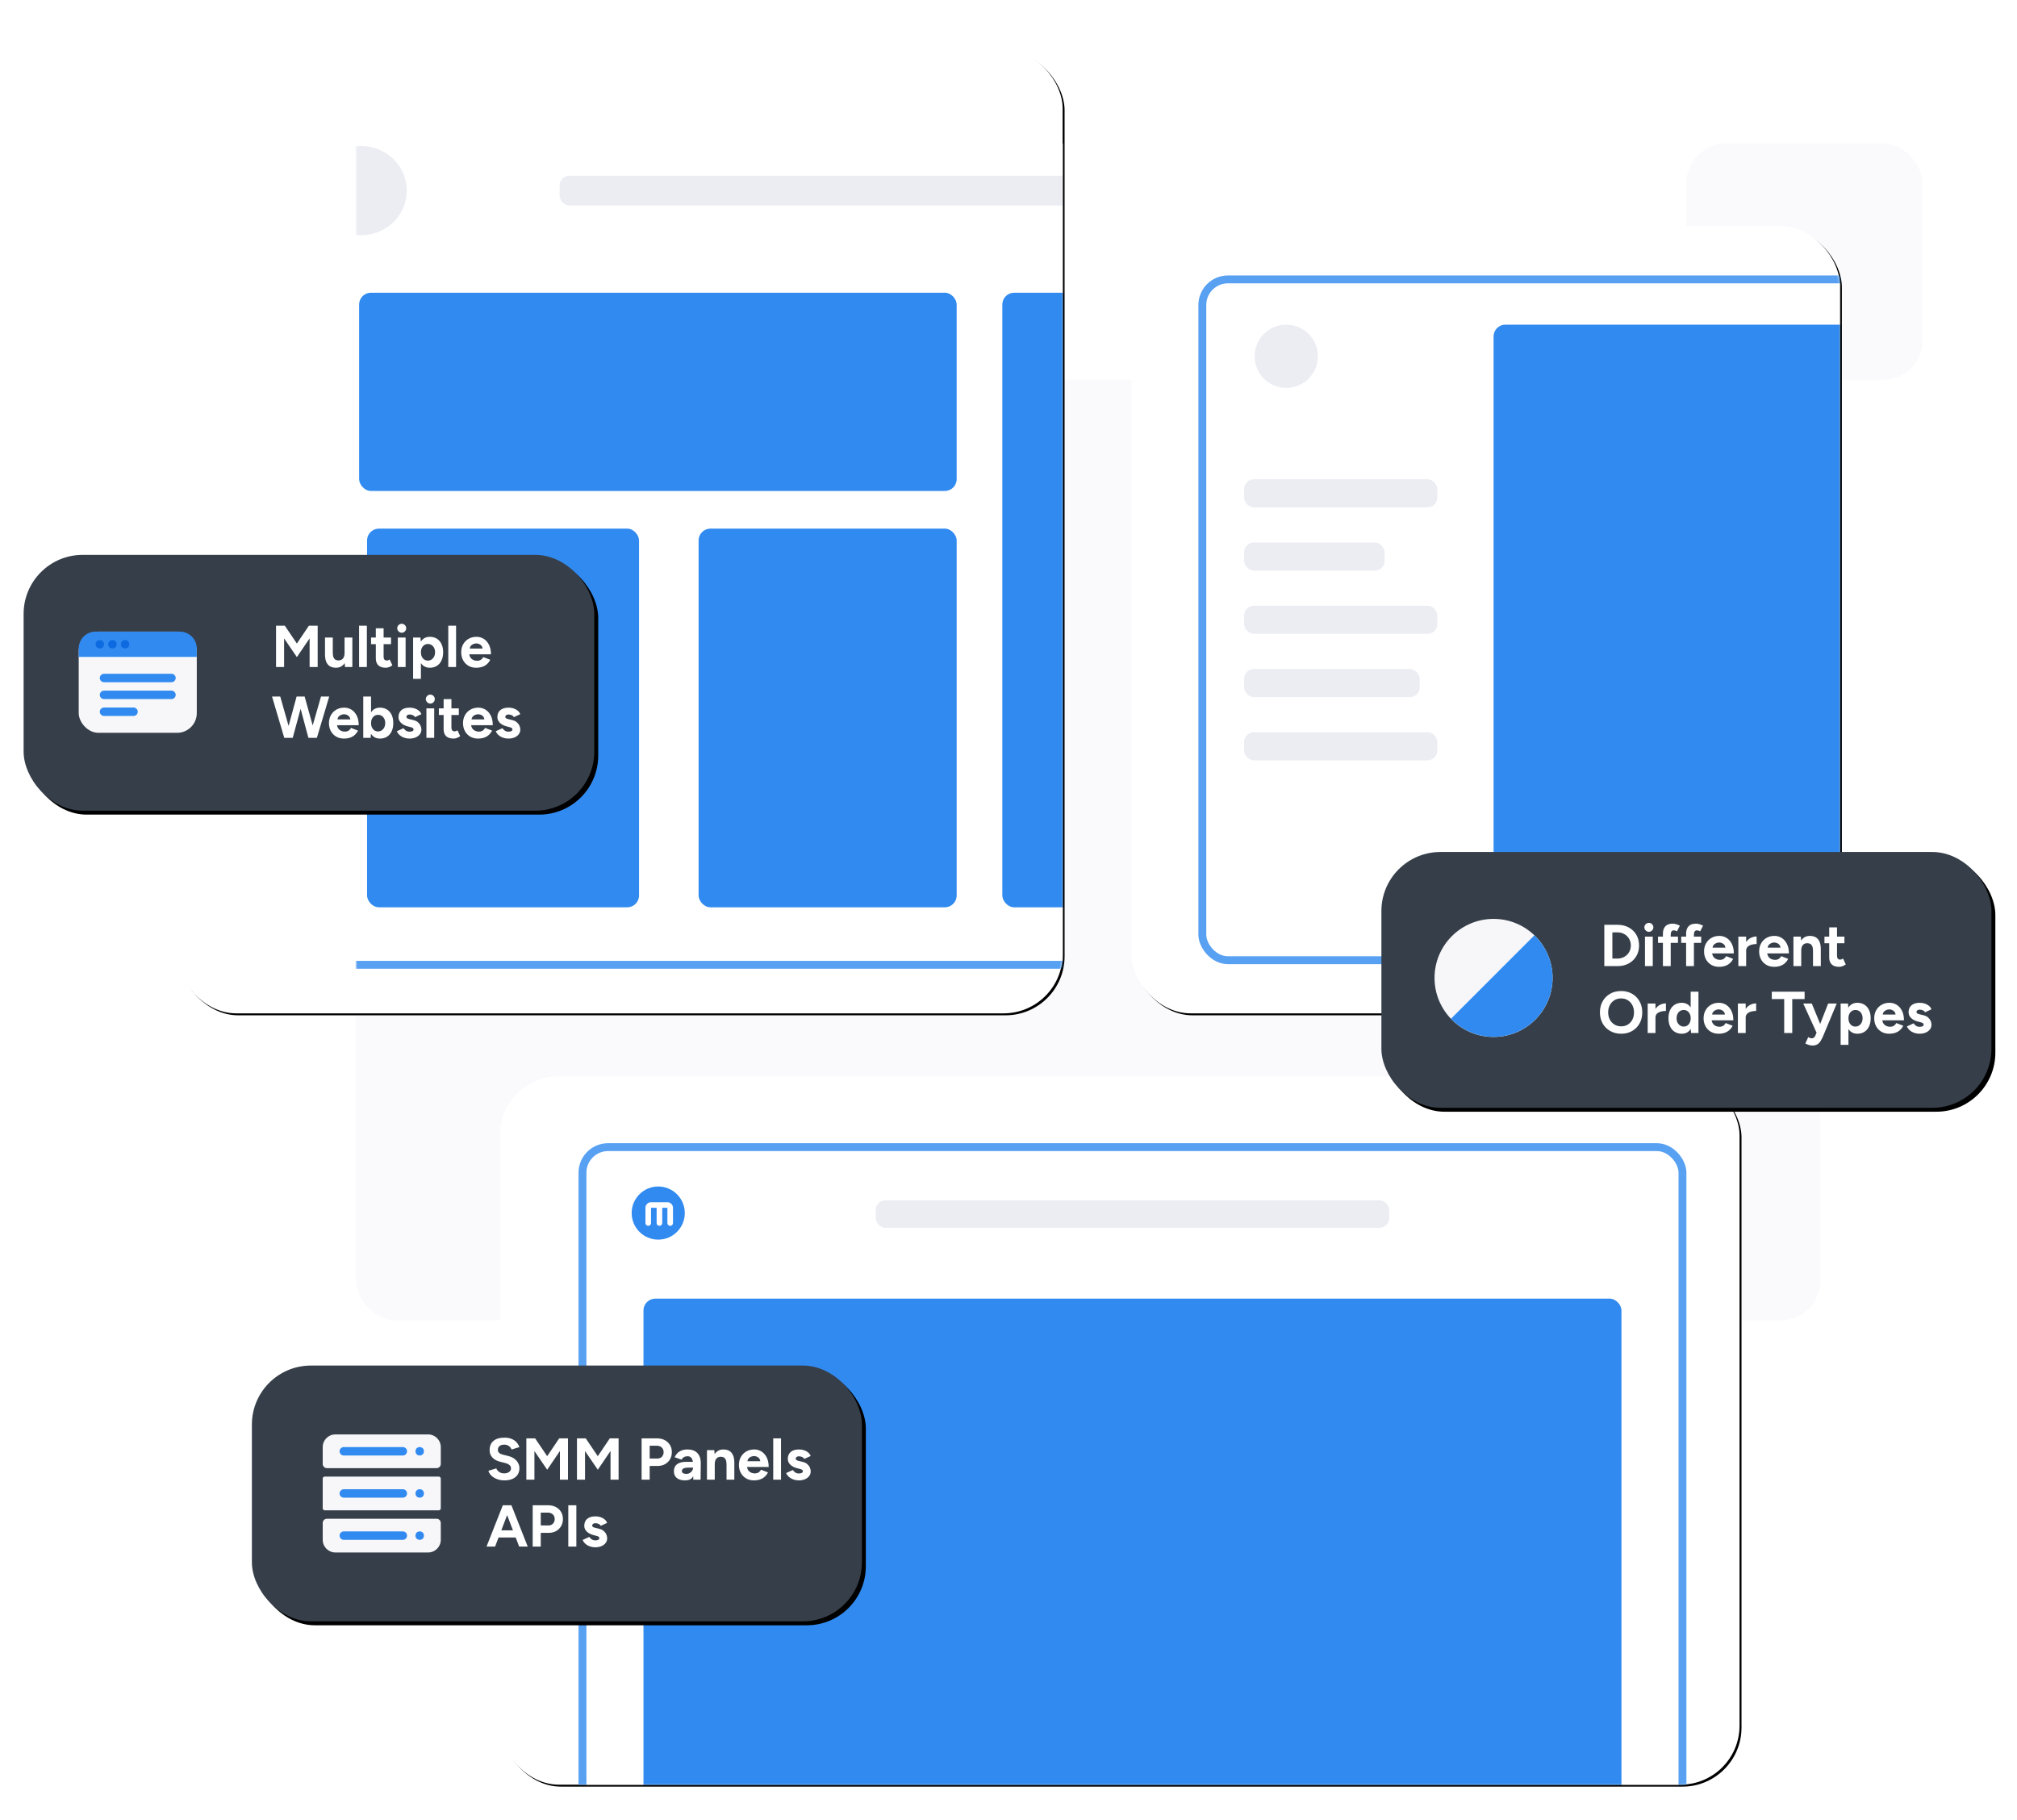 <?xml version="1.0" encoding="UTF-8"?>
<svg width="1025px" height="925px" viewBox="0 0 1025 925" version="1.1" xmlns="http://www.w3.org/2000/svg" xmlns:xlink="http://www.w3.org/1999/xlink">
    <!-- Generator: Sketch 61.2 (89653) - https://sketch.com -->
    <title>Artboard</title>
    <desc>Created with Sketch.</desc>
    <defs>
        <rect id="path-1" x="73" y="474" width="630" height="360" rx="30"></rect>
        <filter x="-0.2%" y="-0.3%" width="100.6%" height="101.1%" filterUnits="objectBoundingBox" id="filter-3">
            <feOffset dx="1" dy="1" in="SourceAlpha" result="shadowOffsetOuter1"></feOffset>
            <feGaussianBlur stdDeviation="0.5" in="shadowOffsetOuter1" result="shadowBlurOuter1"></feGaussianBlur>
            <feColorMatrix values="0 0 0 0 0   0 0 0 0 0   0 0 0 0 0  0 0 0 0.1 0" type="matrix" in="shadowBlurOuter1"></feColorMatrix>
        </filter>
        <rect id="path-4" x="394" y="42" width="360" height="400" rx="30"></rect>
        <filter x="-0.3%" y="-0.2%" width="101.1%" height="101.0%" filterUnits="objectBoundingBox" id="filter-6">
            <feOffset dx="1" dy="1" in="SourceAlpha" result="shadowOffsetOuter1"></feOffset>
            <feGaussianBlur stdDeviation="0.5" in="shadowOffsetOuter1" result="shadowBlurOuter1"></feGaussianBlur>
            <feColorMatrix values="0 0 0 0 0   0 0 0 0 0   0 0 0 0 0  0 0 0 0.1 0" type="matrix" in="shadowBlurOuter1"></feColorMatrix>
        </filter>
        <rect id="path-7" x="-91" y="-48" width="450" height="490" rx="30"></rect>
        <filter x="-0.2%" y="-0.2%" width="100.9%" height="100.8%" filterUnits="objectBoundingBox" id="filter-9">
            <feOffset dx="1" dy="1" in="SourceAlpha" result="shadowOffsetOuter1"></feOffset>
            <feGaussianBlur stdDeviation="0.5" in="shadowOffsetOuter1" result="shadowBlurOuter1"></feGaussianBlur>
            <feColorMatrix values="0 0 0 0 0   0 0 0 0 0   0 0 0 0 0  0 0 0 0.1 0" type="matrix" in="shadowBlurOuter1"></feColorMatrix>
        </filter>
        <rect id="path-10" x="12" y="282" width="290" height="130" rx="30"></rect>
        <filter x="-1.7%" y="-3.8%" width="104.8%" height="110.8%" filterUnits="objectBoundingBox" id="filter-11">
            <feOffset dx="2" dy="2" in="SourceAlpha" result="shadowOffsetOuter1"></feOffset>
            <feGaussianBlur stdDeviation="2" in="shadowOffsetOuter1" result="shadowBlurOuter1"></feGaussianBlur>
            <feColorMatrix values="0 0 0 0 0   0 0 0 0 0   0 0 0 0 0  0 0 0 0.25 0" type="matrix" in="shadowBlurOuter1"></feColorMatrix>
        </filter>
        <rect id="path-12" x="0" y="0" width="310" height="130" rx="30"></rect>
        <filter x="-1.6%" y="-3.8%" width="104.5%" height="110.8%" filterUnits="objectBoundingBox" id="filter-13">
            <feOffset dx="2" dy="2" in="SourceAlpha" result="shadowOffsetOuter1"></feOffset>
            <feGaussianBlur stdDeviation="2" in="shadowOffsetOuter1" result="shadowBlurOuter1"></feGaussianBlur>
            <feColorMatrix values="0 0 0 0 0   0 0 0 0 0   0 0 0 0 0  0 0 0 0.25 0" type="matrix" in="shadowBlurOuter1"></feColorMatrix>
        </filter>
        <rect id="path-14" x="128" y="694" width="310" height="130" rx="30"></rect>
        <filter x="-1.6%" y="-3.8%" width="104.5%" height="110.8%" filterUnits="objectBoundingBox" id="filter-15">
            <feOffset dx="2" dy="2" in="SourceAlpha" result="shadowOffsetOuter1"></feOffset>
            <feGaussianBlur stdDeviation="2" in="shadowOffsetOuter1" result="shadowBlurOuter1"></feGaussianBlur>
            <feColorMatrix values="0 0 0 0 0   0 0 0 0 0   0 0 0 0 0  0 0 0 0.25 0" type="matrix" in="shadowBlurOuter1"></feColorMatrix>
        </filter>
    </defs>
    <g id="Artboard" stroke="none" stroke-width="1" fill="none" fill-rule="evenodd">
        <g id="Group-5" transform="translate(181, 73)">
            <rect id="Rectangle-Copy" fill="#F7F7FA" opacity="0.602" x="0" y="120" width="744" height="478" rx="20"></rect>
            <rect id="Rectangle-Copy" fill="#F7F7FA" opacity="0.602" x="676" y="0" width="120" height="120" rx="20"></rect>
            <mask id="mask-2" fill="white">
                <use xlink:href="#path-1"></use>
            </mask>
            <g id="Rectangle">
                <use fill="black" fill-opacity="1" filter="url(#filter-3)" xlink:href="#path-1"></use>
                <use fill="#FFFFFF" fill-rule="evenodd" xlink:href="#path-1"></use>
            </g>
            <g id="Group-4" mask="url(#mask-2)">
                <g transform="translate(113, 508)">
                    <rect id="Rectangle" stroke="#57A0F2" stroke-width="4" fill="#FFFFFF" x="2" y="2" width="559" height="386" rx="13"></rect>
                    <rect id="Rectangle-Copy" stroke="none" fill="#318AF0" x="33" y="79" width="497" height="280" rx="6"></rect>
                    <circle id="Oval" stroke="none" fill="#318AF0" cx="40.5" cy="35.5" r="13.5"></circle>
                    <path d="M36.836,30 L45.164,30 C46.672,30 47.906,31.178 47.995,32.664 L48,32.836 L48,40.578 C48,41.363 47.363,42 46.578,42 C45.793,42 45.156,41.363 45.156,40.578 L45.156,32.836 L42.531,32.836 L42.531,40.578 C42.531,41.363 41.895,42 41.109,42 C40.324,42 39.688,41.363 39.688,40.578 L39.688,32.836 L36.844,32.836 L36.844,40.578 C36.844,41.363 36.207,42 35.422,42 C34.637,42 34,41.363 34,40.578 L34,32.836 C34,31.27 35.27,30 36.836,30 Z" id="Combined-Shape" stroke="none" fill="#FFFFFF"></path>
                    <rect id="Rectangle" stroke="none" fill="#ECEDF3" x="151" y="29" width="261" height="14" rx="5"></rect>
                </g>
            </g>
            <mask id="mask-5" fill="white">
                <use xlink:href="#path-4"></use>
            </mask>
            <g id="Rectangle">
                <use fill="black" fill-opacity="1" filter="url(#filter-6)" xlink:href="#path-4"></use>
                <use fill="#FFFFFF" fill-rule="evenodd" xlink:href="#path-4"></use>
            </g>
            <g id="Group-3" mask="url(#mask-5)">
                <g transform="translate(428, 67)">
                    <rect id="Rectangle" stroke="#57A0F2" stroke-width="4" fill="#FFFFFF" x="2" y="2" width="560.286" height="346" rx="13"></rect>
                    <rect id="Rectangle" stroke="none" fill="#ECEDF3" x="23.214" y="103.571" width="98.214" height="14.286" rx="5"></rect>
                    <rect id="Rectangle" stroke="none" fill="#ECEDF3" x="23.214" y="135.714" width="71.429" height="14.286" rx="5"></rect>
                    <rect id="Rectangle" stroke="none" fill="#ECEDF3" x="23.214" y="167.857" width="98.214" height="14.286" rx="5"></rect>
                    <rect id="Rectangle" stroke="none" fill="#ECEDF3" x="23.214" y="200" width="89.286" height="14.286" rx="5"></rect>
                    <rect id="Rectangle" stroke="none" fill="#ECEDF3" x="23.214" y="232.143" width="98.214" height="14.286" rx="5"></rect>
                    <rect id="Rectangle-Copy" stroke="none" fill="#318AF0" x="150" y="25" width="383.929" height="303.571" rx="6"></rect>
                    <circle id="Oval" stroke="none" fill="#ECEDF3" cx="44.643" cy="41.071" r="16.071"></circle>
                </g>
            </g>
            <mask id="mask-8" fill="white">
                <use xlink:href="#path-7"></use>
            </mask>
            <g id="Rectangle">
                <use fill="black" fill-opacity="1" filter="url(#filter-9)" xlink:href="#path-7"></use>
                <use fill="#FFFFFF" fill-rule="evenodd" xlink:href="#path-7"></use>
            </g>
            <g id="Group-2" mask="url(#mask-8)">
                <g transform="translate(-56, -26)">
                    <rect id="Rectangle" stroke="#57A0F2" stroke-width="4" fill="#FFFFFF" x="2" y="2" width="796" height="441.34" rx="13"></rect>
                    <rect id="Rectangle" stroke="none" fill="#318AF0" x="57.503" y="101.763" width="303.657" height="100.756" rx="6"></rect>
                    <rect id="Rectangle-Copy" stroke="none" fill="#318AF0" x="384.363" y="101.763" width="380.328" height="312.343" rx="6"></rect>
                    <g id="Group" stroke="none" stroke-width="1" fill="none" transform="translate(511.475, 192.443)">
                        <rect id="Rectangle" x="0" y="0" width="126.103" height="125.945"></rect>
                        <ellipse id="Oval" stroke="#FFFFFF" stroke-width="2" stroke-linecap="round" cx="64.565" cy="61.461" rx="60.53" ry="60.453"></ellipse>
                        <ellipse id="Oval" stroke="#FFFFFF" stroke-width="2" stroke-linecap="round" cx="64.061" cy="61.461" rx="30.769" ry="60.453"></ellipse>
                        <path d="M15.132,101.763 C26.266,94.383 43.249,89.673 62.276,89.673 C81.042,89.673 97.817,94.255 108.953,101.455" id="Path" stroke="#FFFFFF" stroke-width="2"></path>
                        <path d="M110.971,24.181 C99.837,31.561 82.855,36.272 63.828,36.272 C45.064,36.272 28.286,31.689 17.15,24.487" id="Path" stroke="#FFFFFF" stroke-width="2"></path>
                        <line x1="4.035" y1="62.469" x2="125.095" y2="62.469" id="Path" stroke="#FFFFFF" stroke-width="2"></line>
                        <line x1="63.556" y1="1.008" x2="63.556" y2="121.914" id="Path" stroke="#FFFFFF" stroke-width="2"></line>
                    </g>
                    <rect id="Rectangle-Copy-2" stroke="none" fill="#318AF0" x="61.538" y="221.662" width="138.209" height="192.443" rx="6"></rect>
                    <rect id="Rectangle-Copy-3" stroke="none" fill="#318AF0" x="230.013" y="221.662" width="131.148" height="192.443" rx="6"></rect>
                    <rect id="Rectangle" stroke="#04363D" stroke-width="4" fill="#FFFFFF" x="691.029" y="37.264" width="71.662" height="26.227" rx="6"></rect>
                    <ellipse id="Oval" stroke="none" fill="#ECEDF3" cx="58.512" cy="49.874" rx="23.203" ry="22.67"></ellipse>
                    <rect id="Rectangle" stroke="none" fill="#ECEDF3" x="159.395" y="42.317" width="482.219" height="15.113" rx="5"></rect>
                </g>
            </g>
        </g>
        <g id="Rectangle">
            <use fill="black" fill-opacity="1" filter="url(#filter-11)" xlink:href="#path-10"></use>
            <use fill="#363F49" fill-rule="evenodd" xlink:href="#path-10"></use>
        </g>
        <g id="Group" transform="translate(40, 321)" fill-rule="nonzero">
            <rect id="Rectangle" fill="#F7F7FA" x="0" y="0" width="60" height="51.429" rx="10"></rect>
            <path d="M60,8.571 L60,12.857 L0,12.857 L0,8.571 C0,3.838 3.838,0 8.571,0 L51.429,0 C56.162,0 60,3.838 60,8.571 Z" id="Path" fill="#318AF0"></path>
            <path d="M47.143,25.714 L12.857,25.714 C11.674,25.714 10.714,24.755 10.714,23.571 C10.714,22.388 11.674,21.429 12.857,21.429 L47.143,21.429 C48.326,21.429 49.286,22.388 49.286,23.571 C49.286,24.755 48.326,25.714 47.143,25.714 Z" id="Path" fill="#318AF0"></path>
            <path d="M47.143,34.286 L12.857,34.286 C11.674,34.286 10.714,33.326 10.714,32.143 C10.714,30.959 11.674,30 12.857,30 L47.143,30 C48.326,30 49.286,30.959 49.286,32.143 C49.286,33.326 48.326,34.286 47.143,34.286 Z" id="Path" fill="#318AF0"></path>
            <path d="M27.857,42.857 L12.857,42.857 C11.674,42.857 10.714,41.898 10.714,40.714 C10.714,39.531 11.674,38.571 12.857,38.571 L27.857,38.571 C29.041,38.571 30,39.531 30,40.714 C30,41.898 29.041,42.857 27.857,42.857 Z" id="Path" fill="#318AF0"></path>
            <circle id="Oval" fill="#0E6AE0" cx="23.571" cy="6.429" r="2.143"></circle>
            <circle id="Oval" fill="#0E6AE0" cx="17.143" cy="6.429" r="2.143"></circle>
            <circle id="Oval" fill="#0E6AE0" cx="10.714" cy="6.429" r="2.143"></circle>
        </g>
        <path d="M161.028,375 L167.298,354 L163.128,354 L158.906,368.702 L154.812,354 L151.092,354 L150.732,354 L146.659,368.928 L142.416,354 L138.246,354 L144.456,375 L148.385,375 L148.752,375 L152.763,360.22 L156.732,375 L160.662,375 L161.028,375 Z M174.762,375.36 C175.942,375.36 176.992,375.2 177.912,374.88 C178.832,374.56 179.627,374.095 180.297,373.485 C180.967,372.875 181.512,372.15 181.932,371.31 L181.932,371.31 L178.392,369.93 C178.112,370.49 177.712,370.945 177.192,371.295 C176.672,371.645 176.002,371.82 175.182,371.82 C174.502,371.82 173.867,371.675 173.277,371.385 C172.687,371.095 172.207,370.675 171.837,370.125 C171.549,369.697 171.373,369.212 171.309,368.669 L171.298,368.55 L182.292,368.55 C182.292,366.786 182.003,365.267 181.425,363.994 L181.287,363.705 C180.617,362.375 179.727,361.365 178.617,360.675 C177.507,359.985 176.292,359.64 174.972,359.64 C173.452,359.64 172.107,359.975 170.937,360.645 C169.767,361.315 168.847,362.24 168.177,363.42 C167.507,364.6 167.172,365.96 167.172,367.5 C167.172,369.04 167.497,370.4 168.147,371.58 C168.797,372.76 169.692,373.685 170.832,374.355 C171.972,375.025 173.282,375.36 174.762,375.36 Z M178.014,365.61 L171.51,365.61 L171.519,365.511 C171.574,365.074 171.711,364.702 171.93,364.394 L172.047,364.245 C172.417,363.815 172.862,363.5 173.382,363.3 C173.902,363.1 174.392,363 174.852,363 C175.312,363 175.787,363.1 176.277,363.3 C176.767,363.5 177.182,363.815 177.522,364.245 C177.786,364.579 177.948,365.002 178.007,365.511 L178.014,365.61 Z M193.086,375.36 C194.466,375.36 195.663,375.04 196.677,374.4 C197.691,373.76 198.476,372.848 199.032,371.664 C199.588,370.48 199.866,369.092 199.866,367.501 C199.866,365.888 199.588,364.495 199.032,363.321 C198.476,362.147 197.691,361.24 196.677,360.6 C195.663,359.96 194.466,359.64 193.086,359.64 C191.838,359.64 190.775,359.96 189.897,360.6 C189.384,360.973 188.944,361.438 188.577,361.993 L188.561,362.017 L188.562,354 L184.602,354 L184.602,375 L188.364,375 L188.512,372.901 L188.577,373.002 C188.892,373.481 189.26,373.892 189.682,374.234 L189.897,374.4 C190.775,375.04 191.838,375.36 193.086,375.36 Z M192.078,371.724 C191.392,371.724 190.784,371.545 190.255,371.186 C189.727,370.826 189.312,370.328 189.012,369.691 C188.712,369.055 188.562,368.325 188.562,367.502 C188.562,366.679 188.712,365.951 189.013,365.317 C189.314,364.683 189.733,364.187 190.27,363.83 C190.808,363.473 191.42,363.294 192.108,363.294 C192.824,363.294 193.457,363.472 194.007,363.829 C194.558,364.186 194.988,364.681 195.297,365.314 C195.607,365.947 195.762,366.676 195.762,367.499 C195.762,368.323 195.601,369.052 195.279,369.686 C194.957,370.321 194.522,370.819 193.972,371.181 C193.423,371.543 192.792,371.724 192.078,371.724 Z M208.086,375.36 C209.246,375.36 210.281,375.17 211.191,374.79 C212.101,374.41 212.821,373.875 213.351,373.185 C213.881,372.495 214.146,371.7 214.146,370.8 C214.146,370.18 214.011,369.545 213.741,368.895 C213.471,368.245 213.041,367.655 212.451,367.125 C211.861,366.595 211.076,366.21 210.096,365.97 L210.096,365.97 L208.146,365.49 C207.626,365.37 207.226,365.225 206.946,365.055 C206.666,364.885 206.526,364.67 206.526,364.41 C206.526,364.01 206.671,363.695 206.961,363.465 C207.251,363.235 207.666,363.12 208.206,363.12 C208.746,363.12 209.286,363.245 209.826,363.495 C210.366,363.745 210.706,364.07 210.846,364.47 L210.846,364.47 L214.116,362.97 C213.896,362.31 213.496,361.73 212.916,361.23 C212.336,360.73 211.641,360.34 210.831,360.06 C210.021,359.78 209.146,359.64 208.206,359.64 C206.386,359.64 204.981,360.06 203.991,360.9 C203.001,361.74 202.506,362.93 202.506,364.47 C202.506,365.55 202.921,366.505 203.751,367.335 C204.581,368.165 205.716,368.77 207.156,369.15 L207.156,369.15 L208.536,369.51 C209.036,369.63 209.431,369.775 209.721,369.945 C210.011,370.115 210.156,370.38 210.156,370.74 C210.156,371.1 209.976,371.375 209.616,371.565 C209.256,371.755 208.746,371.85 208.086,371.85 C207.406,371.85 206.806,371.675 206.286,371.325 C205.766,370.975 205.356,370.56 205.056,370.08 L205.056,370.08 L201.666,371.64 C202.026,372.44 202.526,373.115 203.166,373.665 C203.806,374.215 204.546,374.635 205.386,374.925 C206.226,375.215 207.126,375.36 208.086,375.36 Z M218.676,357.57 C219.296,357.57 219.831,357.345 220.281,356.895 C220.731,356.445 220.956,355.91 220.956,355.29 C220.956,354.67 220.731,354.135 220.281,353.685 C219.831,353.235 219.296,353.01 218.676,353.01 C218.076,353.01 217.546,353.235 217.086,353.685 C216.626,354.135 216.396,354.67 216.396,355.29 C216.396,355.91 216.626,356.445 217.086,356.895 C217.546,357.345 218.076,357.57 218.676,357.57 Z M220.656,375 L220.656,360 L216.696,360 L216.696,375 L220.656,375 Z M230.502,375.36 C231.074,375.36 231.653,375.246 232.241,375.018 C232.829,374.79 233.369,374.492 233.861,374.124 L233.861,374.124 L232.463,371.16 C232.203,371.34 231.955,371.474 231.719,371.562 C231.484,371.65 231.269,371.694 231.077,371.694 C230.521,371.694 230.103,371.532 229.823,371.208 C229.543,370.884 229.403,370.394 229.403,369.738 L229.403,369.738 L229.403,363.36 L233.166,363.36 L233.166,360 L229.403,360 L229.403,355.32 L225.444,355.32 L225.443,360 L223.026,360 L223.026,363.36 L225.443,363.36 L225.444,370.62 C225.444,372.039 225.815,373.152 226.557,373.961 L226.722,374.13 C227.574,374.95 228.834,375.36 230.502,375.36 Z M242.891,375.36 C244.071,375.36 245.121,375.2 246.041,374.88 C246.961,374.56 247.756,374.095 248.426,373.485 C249.096,372.875 249.641,372.15 250.061,371.31 L250.061,371.31 L246.521,369.93 C246.241,370.49 245.841,370.945 245.321,371.295 C244.801,371.645 244.131,371.82 243.311,371.82 C242.631,371.82 241.996,371.675 241.406,371.385 C240.816,371.095 240.336,370.675 239.966,370.125 C239.679,369.697 239.503,369.212 239.439,368.669 L239.428,368.55 L250.421,368.55 C250.421,366.786 250.133,365.267 249.555,363.994 L249.416,363.705 C248.746,362.375 247.856,361.365 246.746,360.675 C245.636,359.985 244.421,359.64 243.101,359.64 C241.581,359.64 240.236,359.975 239.066,360.645 C237.896,361.315 236.976,362.24 236.306,363.42 C235.636,364.6 235.301,365.96 235.301,367.5 C235.301,369.04 235.626,370.4 236.276,371.58 C236.926,372.76 237.821,373.685 238.961,374.355 C240.101,375.025 241.411,375.36 242.891,375.36 Z M246.144,365.61 L239.639,365.61 L239.649,365.511 C239.704,365.074 239.841,364.702 240.06,364.394 L240.176,364.245 C240.546,363.815 240.991,363.5 241.511,363.3 C242.031,363.1 242.521,363 242.981,363 C243.441,363 243.916,363.1 244.406,363.3 C244.896,363.5 245.311,363.815 245.651,364.245 C245.916,364.579 246.078,365.002 246.136,365.511 L246.144,365.61 Z M258.341,375.36 C259.501,375.36 260.536,375.17 261.446,374.79 C262.356,374.41 263.076,373.875 263.606,373.185 C264.136,372.495 264.401,371.7 264.401,370.8 C264.401,370.18 264.266,369.545 263.996,368.895 C263.726,368.245 263.296,367.655 262.706,367.125 C262.116,366.595 261.331,366.21 260.351,365.97 L260.351,365.97 L258.401,365.49 C257.881,365.37 257.481,365.225 257.201,365.055 C256.921,364.885 256.781,364.67 256.781,364.41 C256.781,364.01 256.926,363.695 257.216,363.465 C257.506,363.235 257.921,363.12 258.461,363.12 C259.001,363.12 259.541,363.245 260.081,363.495 C260.621,363.745 260.961,364.07 261.101,364.47 L261.101,364.47 L264.371,362.97 C264.151,362.31 263.751,361.73 263.171,361.23 C262.591,360.73 261.896,360.34 261.086,360.06 C260.276,359.78 259.401,359.64 258.461,359.64 C256.641,359.64 255.236,360.06 254.246,360.9 C253.256,361.74 252.761,362.93 252.761,364.47 C252.761,365.55 253.176,366.505 254.006,367.335 C254.836,368.165 255.971,368.77 257.411,369.15 L257.411,369.15 L258.791,369.51 C259.291,369.63 259.686,369.775 259.976,369.945 C260.266,370.115 260.411,370.38 260.411,370.74 C260.411,371.1 260.231,371.375 259.871,371.565 C259.511,371.755 259.001,371.85 258.341,371.85 C257.661,371.85 257.061,371.675 256.541,371.325 C256.021,370.975 255.611,370.56 255.311,370.08 L255.311,370.08 L251.921,371.64 C252.281,372.44 252.781,373.115 253.421,373.665 C254.061,374.215 254.801,374.635 255.641,374.925 C256.481,375.215 257.381,375.36 258.341,375.36 Z" id="Websites" fill="#FFFFFF" fill-rule="nonzero"></path>
        <path d="M144.378,339 L144.378,324.443 L150.87,333.948 L157.338,324.42 L157.338,339 L161.436,339 L161.436,318 L156.978,318 L150.864,327.06 L144.738,318 L140.28,318 L140.28,339 L144.378,339 Z M165.156,332.496 C165.156,334.084 165.373,335.384 165.807,336.396 C166.241,337.408 166.878,338.155 167.718,338.637 C168.558,339.119 169.572,339.36 170.76,339.36 C171.904,339.36 172.898,339.067 173.742,338.481 C174.279,338.108 174.741,337.628 175.127,337.04 L175.16,336.989 L175.326,339 L179.058,339 L179.058,324 L175.098,324 L175.098,331.872 C175.098,333.104 174.824,334.044 174.276,334.692 C173.728,335.34 172.942,335.658 171.918,335.646 C171.362,335.634 170.873,335.506 170.451,335.262 C170.029,335.018 169.701,334.61 169.467,334.038 C169.232,333.466 169.115,332.68 169.115,331.68 L169.115,331.68 L169.115,324 L165.156,324 L165.156,331.68 L165.156,332.496 Z M186.438,339 L186.438,318 L182.478,318 L182.478,339 L186.438,339 Z M196.044,339.36 C196.616,339.36 197.196,339.246 197.784,339.018 C198.372,338.79 198.911,338.492 199.403,338.124 L199.403,338.124 L198.006,335.16 C197.746,335.34 197.498,335.474 197.262,335.562 C197.026,335.65 196.812,335.694 196.619,335.694 C196.063,335.694 195.646,335.532 195.366,335.208 C195.086,334.884 194.946,334.394 194.946,333.738 L194.946,333.738 L194.945,327.36 L198.708,327.36 L198.708,324 L194.945,324 L194.946,319.32 L190.986,319.32 L190.985,324 L188.568,324 L188.568,327.36 L190.985,327.36 L190.986,334.62 C190.986,336.039 191.357,337.152 192.099,337.961 L192.264,338.13 C193.116,338.95 194.376,339.36 196.044,339.36 Z M204.144,321.57 C204.764,321.57 205.299,321.345 205.749,320.895 C206.199,320.445 206.424,319.91 206.424,319.29 C206.424,318.67 206.199,318.135 205.749,317.685 C205.299,317.235 204.764,317.01 204.144,317.01 C203.544,317.01 203.014,317.235 202.554,317.685 C202.094,318.135 201.864,318.67 201.864,319.29 C201.864,319.91 202.094,320.445 202.554,320.895 C203.014,321.345 203.544,321.57 204.144,321.57 Z M206.124,339 L206.124,324 L202.164,324 L202.164,339 L206.124,339 Z M213.893,345 L213.893,336.979 L213.908,337.002 C214.223,337.481 214.592,337.892 215.013,338.234 L215.228,338.4 C216.106,339.04 217.169,339.36 218.417,339.36 C219.797,339.36 220.994,339.04 222.008,338.4 C223.022,337.76 223.807,336.848 224.363,335.664 C224.919,334.48 225.197,333.092 225.197,331.501 C225.197,329.888 224.919,328.495 224.363,327.321 C223.807,326.147 223.022,325.24 222.008,324.6 C220.994,323.96 219.797,323.64 218.417,323.64 C217.169,323.64 216.106,323.96 215.228,324.6 C214.716,324.973 214.276,325.438 213.908,325.993 L213.839,326.103 L213.665,324 L209.933,324 L209.933,345 L213.893,345 Z M217.409,335.724 C216.723,335.724 216.116,335.545 215.587,335.186 C215.058,334.826 214.644,334.328 214.344,333.691 C214.043,333.055 213.893,332.325 213.893,331.502 C213.893,330.679 214.044,329.951 214.345,329.317 C214.645,328.683 215.064,328.187 215.602,327.83 C216.139,327.473 216.752,327.294 217.439,327.294 C218.155,327.294 218.788,327.472 219.339,327.829 C219.889,328.186 220.319,328.681 220.629,329.314 C220.939,329.947 221.093,330.676 221.093,331.499 C221.093,332.323 220.932,333.052 220.611,333.686 C220.289,334.321 219.853,334.819 219.304,335.181 C218.755,335.543 218.123,335.724 217.409,335.724 Z M231.767,339 L231.767,318 L227.807,318 L227.807,339 L231.767,339 Z M241.967,339.36 C243.147,339.36 244.197,339.2 245.117,338.88 C246.037,338.56 246.832,338.095 247.502,337.485 C248.172,336.875 248.717,336.15 249.137,335.31 L249.137,335.31 L245.597,333.93 C245.317,334.49 244.917,334.945 244.397,335.295 C243.877,335.645 243.207,335.82 242.387,335.82 C241.707,335.82 241.072,335.675 240.482,335.385 C239.892,335.095 239.412,334.675 239.042,334.125 C238.754,333.697 238.579,333.212 238.515,332.669 L238.504,332.55 L249.497,332.55 C249.497,330.786 249.208,329.267 248.631,327.994 L248.492,327.705 C247.822,326.375 246.932,325.365 245.822,324.675 C244.712,323.985 243.497,323.64 242.177,323.64 C240.657,323.64 239.312,323.975 238.142,324.645 C236.972,325.315 236.052,326.24 235.382,327.42 C234.712,328.6 234.377,329.96 234.377,331.5 C234.377,333.04 234.702,334.4 235.352,335.58 C236.002,336.76 236.897,337.685 238.037,338.355 C239.177,339.025 240.487,339.36 241.967,339.36 Z M245.219,329.61 L238.715,329.61 L238.725,329.511 C238.779,329.074 238.916,328.702 239.136,328.394 L239.252,328.245 C239.622,327.815 240.067,327.5 240.587,327.3 C241.107,327.1 241.597,327 242.057,327 C242.517,327 242.992,327.1 243.482,327.3 C243.972,327.5 244.387,327.815 244.727,328.245 C244.992,328.579 245.153,329.002 245.212,329.511 L245.219,329.61 Z" id="Multiple" fill="#FFFFFF" fill-rule="nonzero"></path>
        <g id="Group-6" transform="translate(702, 433)">
            <g id="Rectangle">
                <use fill="black" fill-opacity="1" filter="url(#filter-13)" xlink:href="#path-12"></use>
                <use fill="#363F49" fill-rule="evenodd" xlink:href="#path-12"></use>
            </g>
            <g id="Group" transform="translate(27, 34)" fill-rule="nonzero">
                <circle id="Oval" fill="#F7F7FA" cx="30" cy="30" r="30"></circle>
                <path d="M60,30 C59.987,42.24 52.54,53.245 41.182,57.807 C29.824,62.369 16.833,59.573 8.357,50.743 L50.743,8.357 C56.663,13.999 60.009,21.822 60,30 Z" id="Path" fill="#318AF0"></path>
            </g>
            <path d="M121.868,92.36 C123.965,92.36 125.817,91.897 127.422,90.971 C129.027,90.045 130.285,88.766 131.195,87.133 C132.105,85.5 132.56,83.628 132.56,81.518 C132.56,79.398 132.102,77.523 131.186,75.893 C130.27,74.263 129.004,72.983 127.387,72.053 C125.771,71.123 123.91,70.658 121.805,70.658 C119.699,70.658 117.84,71.121 116.228,72.047 C114.616,72.973 113.35,74.251 112.43,75.881 C111.51,77.511 111.05,79.391 111.05,81.521 C111.05,83.631 111.512,85.502 112.436,87.134 C113.36,88.766 114.636,90.045 116.265,90.971 C117.893,91.897 119.761,92.36 121.868,92.36 Z M121.873,88.604 C120.582,88.604 119.437,88.301 118.439,87.695 C117.441,87.089 116.658,86.254 116.09,85.19 C115.522,84.126 115.238,82.901 115.238,81.515 C115.238,80.129 115.519,78.903 116.082,77.836 C116.645,76.769 117.421,75.932 118.41,75.325 C119.399,74.718 120.53,74.414 121.802,74.414 C123.09,74.414 124.226,74.718 125.208,75.326 C126.19,75.934 126.963,76.772 127.527,77.84 C128.09,78.908 128.372,80.133 128.372,81.517 C128.372,82.9 128.096,84.124 127.544,85.189 C126.992,86.254 126.228,87.089 125.251,87.695 C124.274,88.301 123.148,88.604 121.873,88.604 Z M139.28,92 L139.279,84.122 L139.286,83.909 C139.323,83.284 139.529,82.757 139.902,82.329 L140.033,82.19 C140.535,81.694 141.191,81.333 142.001,81.107 C142.811,80.881 143.674,80.768 144.59,80.768 L144.59,80.768 L144.59,76.94 C143.51,76.94 142.476,77.202 141.488,77.726 C140.679,78.155 139.989,78.763 139.418,79.55 L139.279,79.751 L139.28,77 L135.32,77 L135.32,92 L139.28,92 Z M152.66,92.36 C153.916,92.36 154.981,92.04 155.855,91.4 C156.365,91.027 156.803,90.561 157.17,90.002 L157.216,89.927 L157.364,92 L161.126,92 L161.126,71 L157.166,71 L157.165,78.987 L157.008,78.76 C156.732,78.382 156.418,78.051 156.069,77.766 L155.855,77.6 C154.981,76.96 153.916,76.64 152.66,76.64 C151.28,76.64 150.083,76.96 149.069,77.6 C148.055,78.24 147.27,79.147 146.714,80.321 C146.158,81.495 145.88,82.888 145.88,84.5 C145.88,86.092 146.158,87.48 146.714,88.664 C147.27,89.848 148.055,90.76 149.069,91.4 C150.083,92.04 151.28,92.36 152.66,92.36 Z M153.668,88.724 C152.963,88.724 152.334,88.543 151.781,88.181 C151.227,87.819 150.792,87.321 150.476,86.687 C150.159,86.053 149.995,85.324 149.984,84.5 C149.995,83.676 150.157,82.947 150.469,82.313 C150.781,81.679 151.211,81.184 151.759,80.828 C152.307,80.472 152.933,80.294 153.638,80.294 C154.342,80.294 154.959,80.472 155.489,80.828 C156.019,81.184 156.434,81.679 156.734,82.313 C156.959,82.788 157.1,83.317 157.156,83.9 L157.165,84.035 L157.165,84.966 L157.156,85.1 C157.109,85.586 157.004,86.034 156.839,86.445 L156.734,86.687 C156.434,87.321 156.019,87.819 155.489,88.181 C154.959,88.543 154.352,88.724 153.668,88.724 Z M171.326,92.36 C172.506,92.36 173.556,92.2 174.476,91.88 C175.396,91.56 176.191,91.095 176.861,90.485 C177.531,89.875 178.076,89.15 178.496,88.31 L178.496,88.31 L174.956,86.93 C174.676,87.49 174.276,87.945 173.756,88.295 C173.236,88.645 172.566,88.82 171.746,88.82 C171.066,88.82 170.431,88.675 169.841,88.385 C169.251,88.095 168.771,87.675 168.401,87.125 C168.113,86.697 167.937,86.212 167.873,85.669 L167.862,85.55 L178.856,85.55 C178.856,83.786 178.567,82.267 177.989,80.994 L177.851,80.705 C177.181,79.375 176.291,78.365 175.181,77.675 C174.071,76.985 172.856,76.64 171.536,76.64 C170.016,76.64 168.671,76.975 167.501,77.645 C166.331,78.315 165.411,79.24 164.741,80.42 C164.071,81.6 163.736,82.96 163.736,84.5 C163.736,86.04 164.061,87.4 164.711,88.58 C165.361,89.76 166.256,90.685 167.396,91.355 C168.536,92.025 169.846,92.36 171.326,92.36 Z M174.578,82.61 L168.074,82.61 L168.083,82.511 C168.138,82.074 168.275,81.702 168.494,81.394 L168.611,81.245 C168.981,80.815 169.426,80.5 169.946,80.3 C170.466,80.1 170.956,80 171.416,80 C171.876,80 172.351,80.1 172.841,80.3 C173.331,80.5 173.746,80.815 174.086,81.245 C174.35,81.579 174.512,82.002 174.57,82.511 L174.578,82.61 Z M185.126,92 L185.125,84.122 L185.132,83.909 C185.169,83.284 185.374,82.757 185.748,82.329 L185.878,82.19 C186.38,81.694 187.036,81.333 187.846,81.107 C188.656,80.881 189.519,80.768 190.436,80.768 L190.436,80.768 L190.436,76.94 C189.356,76.94 188.322,77.202 187.333,77.726 C186.525,78.155 185.835,78.763 185.264,79.55 L185.125,79.751 L185.126,77 L181.166,77 L181.166,92 L185.126,92 Z M208.789,92 L208.789,74.756 L215.071,74.756 L215.071,71 L198.392,71 L198.392,74.756 L204.692,74.756 L204.692,92 L208.789,92 Z M218.953,98.36 C220.037,98.36 220.914,98.148 221.584,97.724 C222.254,97.3 222.817,96.706 223.273,95.942 C223.729,95.178 224.167,94.292 224.587,93.284 L224.587,93.284 L231.397,77 L227.041,77 L222.976,87.39 L218.713,77 L214.37,77 L221.147,91.838 L220.507,93.344 C220.343,93.732 220.13,94.035 219.87,94.255 L219.736,94.358 C219.414,94.582 219.041,94.694 218.617,94.694 C218.405,94.694 218.152,94.641 217.858,94.535 C217.564,94.429 217.247,94.282 216.907,94.094 L216.907,94.094 L215.437,97.316 C215.945,97.592 216.521,97.835 217.165,98.045 C217.809,98.255 218.405,98.36 218.953,98.36 Z M237.337,98 L237.337,89.981 L237.352,90.002 C237.667,90.481 238.035,90.892 238.457,91.234 L238.672,91.4 C239.55,92.04 240.613,92.36 241.861,92.36 C243.241,92.36 244.438,92.04 245.452,91.4 C246.466,90.76 247.251,89.848 247.807,88.664 C248.363,87.48 248.641,86.092 248.641,84.501 C248.641,82.888 248.363,81.495 247.807,80.321 C247.251,79.147 246.466,78.24 245.452,77.6 C244.438,76.96 243.241,76.64 241.861,76.64 C240.613,76.64 239.55,76.96 238.672,77.6 C238.16,77.973 237.72,78.438 237.352,78.993 L237.282,79.102 L237.109,77 L233.377,77 L233.377,98 L237.337,98 Z M240.853,88.724 C240.167,88.724 239.559,88.545 239.031,88.186 C238.502,87.826 238.087,87.328 237.787,86.691 C237.487,86.055 237.337,85.325 237.337,84.502 C237.337,83.679 237.487,82.951 237.788,82.317 C238.089,81.683 238.508,81.187 239.045,80.83 C239.583,80.473 240.195,80.294 240.883,80.294 C241.599,80.294 242.232,80.472 242.782,80.829 C243.333,81.186 243.763,81.681 244.073,82.314 C244.382,82.947 244.537,83.676 244.537,84.499 C244.537,85.323 244.376,86.052 244.054,86.686 C243.732,87.321 243.297,87.819 242.748,88.181 C242.198,88.543 241.567,88.724 240.853,88.724 Z M258.031,92.36 C259.211,92.36 260.261,92.2 261.181,91.88 C262.101,91.56 262.896,91.095 263.566,90.485 C264.236,89.875 264.781,89.15 265.201,88.31 L265.201,88.31 L261.661,86.93 C261.381,87.49 260.981,87.945 260.461,88.295 C259.941,88.645 259.271,88.82 258.451,88.82 C257.771,88.82 257.136,88.675 256.546,88.385 C255.956,88.095 255.476,87.675 255.106,87.125 C254.818,86.697 254.642,86.212 254.578,85.669 L254.567,85.55 L265.561,85.55 C265.561,83.786 265.272,82.267 264.694,80.994 L264.556,80.705 C263.886,79.375 262.996,78.365 261.886,77.675 C260.776,76.985 259.561,76.64 258.241,76.64 C256.721,76.64 255.376,76.975 254.206,77.645 C253.036,78.315 252.116,79.24 251.446,80.42 C250.776,81.6 250.441,82.96 250.441,84.5 C250.441,86.04 250.766,87.4 251.416,88.58 C252.066,89.76 252.961,90.685 254.101,91.355 C255.241,92.025 256.551,92.36 258.031,92.36 Z M261.283,82.61 L254.779,82.61 L254.788,82.511 C254.843,82.074 254.98,81.702 255.2,81.394 L255.316,81.245 C255.686,80.815 256.131,80.5 256.651,80.3 C257.171,80.1 257.661,80 258.121,80 C258.581,80 259.056,80.1 259.546,80.3 C260.036,80.5 260.451,80.815 260.791,81.245 C261.055,81.579 261.217,82.002 261.276,82.511 L261.283,82.61 Z M273.481,92.36 C274.641,92.36 275.676,92.17 276.586,91.79 C277.496,91.41 278.216,90.875 278.746,90.185 C279.276,89.495 279.541,88.7 279.541,87.8 C279.541,87.18 279.406,86.545 279.136,85.895 C278.866,85.245 278.436,84.655 277.846,84.125 C277.256,83.595 276.471,83.21 275.491,82.97 L275.491,82.97 L273.541,82.49 C273.021,82.37 272.621,82.225 272.341,82.055 C272.061,81.885 271.921,81.67 271.921,81.41 C271.921,81.01 272.066,80.695 272.356,80.465 C272.646,80.235 273.061,80.12 273.601,80.12 C274.141,80.12 274.681,80.245 275.221,80.495 C275.761,80.745 276.101,81.07 276.241,81.47 L276.241,81.47 L279.511,79.97 C279.291,79.31 278.891,78.73 278.311,78.23 C277.731,77.73 277.036,77.34 276.226,77.06 C275.416,76.78 274.541,76.64 273.601,76.64 C271.781,76.64 270.376,77.06 269.386,77.9 C268.396,78.74 267.901,79.93 267.901,81.47 C267.901,82.55 268.316,83.505 269.146,84.335 C269.976,85.165 271.111,85.77 272.551,86.15 L272.551,86.15 L273.931,86.51 C274.431,86.63 274.826,86.775 275.116,86.945 C275.406,87.115 275.551,87.38 275.551,87.74 C275.551,88.1 275.371,88.375 275.011,88.565 C274.651,88.755 274.141,88.85 273.481,88.85 C272.801,88.85 272.201,88.675 271.681,88.325 C271.161,87.975 270.751,87.56 270.451,87.08 L270.451,87.08 L267.061,88.64 C267.421,89.44 267.921,90.115 268.561,90.665 C269.201,91.215 269.941,91.635 270.781,91.925 C271.621,92.215 272.521,92.36 273.481,92.36 Z" id="OrderTypes" fill="#FFFFFF" fill-rule="nonzero"></path>
            <path d="M120,58 C122.14,58 124.033,57.55 125.679,56.65 C127.325,55.75 128.614,54.51 129.546,52.93 C130.478,51.35 130.944,49.54 130.944,47.5 C130.944,45.44 130.478,43.623 129.546,42.049 C128.614,40.475 127.325,39.24 125.679,38.344 C124.033,37.448 122.14,37 120,37 L120,37 L113.28,37 L113.28,58 L120,58 Z M120,54.154 L117.378,54.154 L117.378,40.846 L120,40.846 C120.96,40.846 121.85,41.014 122.67,41.35 C123.49,41.686 124.206,42.154 124.818,42.754 C125.43,43.354 125.906,44.058 126.246,44.866 C126.586,45.674 126.756,46.552 126.756,47.5 C126.756,48.448 126.586,49.326 126.246,50.134 C125.906,50.942 125.43,51.646 124.818,52.246 C124.206,52.846 123.49,53.314 122.67,53.65 C121.85,53.986 120.96,54.154 120,54.154 L120,54.154 Z M135.924,40.57 C136.544,40.57 137.079,40.345 137.529,39.895 C137.979,39.445 138.204,38.91 138.204,38.29 C138.204,37.67 137.979,37.135 137.529,36.685 C137.079,36.235 136.544,36.01 135.924,36.01 C135.324,36.01 134.794,36.235 134.334,36.685 C133.874,37.135 133.644,37.67 133.644,38.29 C133.644,38.91 133.874,39.445 134.334,39.895 C134.794,40.345 135.324,40.57 135.924,40.57 Z M137.904,58 L137.904,43 L133.944,43 L133.944,58 L137.904,58 Z M147.024,58 L147.023,46.18 L150.714,46.18 L150.714,43 L147.023,43 L147.024,42.154 C147.024,41.412 147.129,40.856 147.34,40.486 L147.414,40.369 C147.674,40.003 148.076,39.82 148.62,39.82 C148.828,39.82 149.065,39.858 149.331,39.934 C149.597,40.01 149.888,40.136 150.204,40.312 L150.204,40.312 L151.674,37.45 C151.142,37.162 150.55,36.919 149.9,36.721 C149.25,36.523 148.634,36.424 148.05,36.424 C146.366,36.424 145.114,36.868 144.294,37.756 C143.474,38.644 143.064,39.894 143.064,41.506 L143.064,41.506 L143.063,43 L140.574,43 L140.574,46.18 L143.063,46.18 L143.064,58 L147.024,58 Z M158.814,58 L158.813,46.18 L162.504,46.18 L162.504,43 L158.813,43 L158.814,42.154 C158.814,41.412 158.919,40.856 159.13,40.486 L159.204,40.369 C159.464,40.003 159.866,39.82 160.41,39.82 C160.618,39.82 160.854,39.858 161.121,39.934 C161.387,40.01 161.678,40.136 161.994,40.312 L161.994,40.312 L163.464,37.45 C162.931,37.162 162.34,36.919 161.69,36.721 C161.04,36.523 160.423,36.424 159.84,36.424 C158.156,36.424 156.904,36.868 156.084,37.756 C155.264,38.644 154.854,39.894 154.854,41.506 L154.854,41.506 L154.853,43 L152.364,43 L152.364,46.18 L154.853,46.18 L154.854,58 L158.814,58 Z M171.564,58.36 C172.744,58.36 173.794,58.2 174.714,57.88 C175.634,57.56 176.429,57.095 177.099,56.485 C177.769,55.875 178.314,55.15 178.734,54.31 L178.734,54.31 L175.194,52.93 C174.914,53.49 174.514,53.945 173.994,54.295 C173.474,54.645 172.804,54.82 171.984,54.82 C171.304,54.82 170.669,54.675 170.079,54.385 C169.489,54.095 169.009,53.675 168.639,53.125 C168.351,52.697 168.175,52.212 168.111,51.669 L168.1,51.55 L179.094,51.55 C179.094,49.786 178.805,48.267 178.227,46.994 L178.089,46.705 C177.419,45.375 176.529,44.365 175.419,43.675 C174.309,42.985 173.094,42.64 171.774,42.64 C170.254,42.64 168.909,42.975 167.739,43.645 C166.569,44.315 165.649,45.24 164.979,46.42 C164.309,47.6 163.974,48.96 163.974,50.5 C163.974,52.04 164.299,53.4 164.949,54.58 C165.599,55.76 166.494,56.685 167.634,57.355 C168.774,58.025 170.084,58.36 171.564,58.36 Z M174.816,48.61 L168.311,48.61 L168.321,48.511 C168.376,48.074 168.513,47.702 168.732,47.394 L168.849,47.245 C169.219,46.815 169.664,46.5 170.184,46.3 C170.704,46.1 171.194,46 171.654,46 C172.114,46 172.589,46.1 173.079,46.3 C173.569,46.5 173.984,46.815 174.324,47.245 C174.588,47.579 174.75,48.002 174.808,48.511 L174.816,48.61 Z M185.363,58 L185.363,50.122 L185.37,49.909 C185.407,49.284 185.612,48.757 185.986,48.329 L186.116,48.19 C186.618,47.694 187.274,47.333 188.084,47.107 C188.894,46.881 189.757,46.768 190.673,46.768 L190.673,46.768 L190.673,42.94 C189.593,42.94 188.559,43.202 187.571,43.726 C186.763,44.155 186.073,44.763 185.502,45.55 L185.363,45.751 L185.363,43 L181.403,43 L181.403,58 L185.363,58 Z M199.553,58.36 C200.733,58.36 201.783,58.2 202.703,57.88 C203.623,57.56 204.418,57.095 205.088,56.485 C205.758,55.875 206.303,55.15 206.723,54.31 L206.723,54.31 L203.183,52.93 C202.903,53.49 202.503,53.945 201.983,54.295 C201.463,54.645 200.793,54.82 199.973,54.82 C199.293,54.82 198.658,54.675 198.068,54.385 C197.478,54.095 196.998,53.675 196.628,53.125 C196.34,52.697 196.165,52.212 196.101,51.669 L196.09,51.55 L207.083,51.55 C207.083,49.786 206.794,48.267 206.217,46.994 L206.078,46.705 C205.408,45.375 204.518,44.365 203.408,43.675 C202.298,42.985 201.083,42.64 199.763,42.64 C198.243,42.64 196.898,42.975 195.728,43.645 C194.558,44.315 193.638,45.24 192.968,46.42 C192.298,47.6 191.963,48.96 191.963,50.5 C191.963,52.04 192.288,53.4 192.938,54.58 C193.588,55.76 194.483,56.685 195.623,57.355 C196.763,58.025 198.073,58.36 199.553,58.36 Z M202.806,48.61 L196.301,48.61 L196.311,48.511 C196.365,48.074 196.502,47.702 196.722,47.394 L196.838,47.245 C197.208,46.815 197.653,46.5 198.173,46.3 C198.693,46.1 199.183,46 199.643,46 C200.103,46 200.578,46.1 201.068,46.3 C201.558,46.5 201.973,46.815 202.313,47.245 C202.578,47.579 202.739,48.002 202.798,48.511 L202.806,48.61 Z M219.335,58 L223.295,58 L223.295,50.32 L223.295,49.504 C223.303,47.908 223.088,46.606 222.65,45.598 C222.212,44.59 221.575,43.845 220.739,43.363 C219.903,42.881 218.887,42.64 217.691,42.64 C216.555,42.64 215.563,42.933 214.715,43.519 C214.221,43.861 213.79,44.293 213.423,44.815 L213.291,45.012 L213.125,43 L209.393,43 L209.393,58 L213.353,58 L213.353,50.128 L213.358,49.846 C213.394,48.832 213.626,48.032 214.054,47.445 L214.175,47.29 C214.723,46.642 215.509,46.33 216.533,46.354 C217.097,46.366 217.588,46.494 218.006,46.738 C218.424,46.982 218.75,47.387 218.984,47.953 C219.218,48.519 219.335,49.308 219.335,50.32 L219.335,50.32 L219.335,58 Z M232.631,58.36 C233.203,58.36 233.783,58.246 234.371,58.018 C234.959,57.79 235.499,57.492 235.991,57.124 L235.991,57.124 L234.593,54.16 C234.333,54.34 234.085,54.474 233.849,54.562 C233.613,54.65 233.399,54.694 233.207,54.694 C232.651,54.694 232.233,54.532 231.953,54.208 C231.673,53.884 231.533,53.394 231.533,52.738 L231.533,52.738 L231.532,46.36 L235.295,46.36 L235.295,43 L231.532,43 L231.533,38.32 L227.573,38.32 L227.573,43 L225.155,43 L225.155,46.36 L227.573,46.36 L227.573,53.62 C227.573,55.039 227.944,56.152 228.687,56.961 L228.851,57.13 C229.703,57.95 230.963,58.36 232.631,58.36 Z" id="Different" fill="#FFFFFF" fill-rule="nonzero"></path>
        </g>
        <g id="Rectangle">
            <use fill="black" fill-opacity="1" filter="url(#filter-15)" xlink:href="#path-14"></use>
            <use fill="#363F49" fill-rule="evenodd" xlink:href="#path-14"></use>
        </g>
        <g id="Group" transform="translate(164, 729)" fill-rule="nonzero">
            <path d="M53.571,-9.51619735e-16 L6.429,-9.51619735e-16 C2.878,-9.51619735e-16 0,2.878 0,6.429 L0,15 C0,16.183 0.959,17.143 2.143,17.143 L57.857,17.143 C59.041,17.143 60,16.183 60,15 L60,6.429 C60,2.878 57.122,-9.51619735e-16 53.571,-9.51619735e-16 Z" id="Path" fill="#F7F7FA"></path>
            <rect id="Rectangle" fill="#F7F7FA" x="0" y="21.429" width="60" height="17.143" rx="1"></rect>
            <path d="M57.857,42.857 L2.143,42.857 C0.959,42.857 0,43.817 0,45 L0,53.571 C0,57.122 2.878,60 6.429,60 L53.571,60 C57.122,60 60,57.122 60,53.571 L60,45 C60,43.817 59.041,42.857 57.857,42.857 Z" id="Path" fill="#F7F7FA"></path>
            <path d="M40.714,32.143 L10.714,32.143 C9.531,32.143 8.571,31.183 8.571,30 C8.571,28.817 9.531,27.857 10.714,27.857 L40.714,27.857 C41.898,27.857 42.857,28.817 42.857,30 C42.857,31.183 41.898,32.143 40.714,32.143 Z" id="Path" fill="#318AF0"></path>
            <path d="M40.714,10.714 L10.714,10.714 C9.531,10.714 8.571,9.755 8.571,8.571 C8.571,7.388 9.531,6.429 10.714,6.429 L40.714,6.429 C41.898,6.429 42.857,7.388 42.857,8.571 C42.857,9.755 41.898,10.714 40.714,10.714 Z" id="Path" fill="#318AF0"></path>
            <path d="M40.714,53.571 L10.714,53.571 C9.531,53.571 8.571,52.612 8.571,51.429 C8.571,50.245 9.531,49.286 10.714,49.286 L40.714,49.286 C41.898,49.286 42.857,50.245 42.857,51.429 C42.857,52.612 41.898,53.571 40.714,53.571 Z" id="Path" fill="#318AF0"></path>
            <circle id="Oval" fill="#318AF0" cx="49.286" cy="8.571" r="2.143"></circle>
            <circle id="Oval" fill="#318AF0" cx="49.286" cy="30" r="2.143"></circle>
            <circle id="Oval" fill="#318AF0" cx="49.286" cy="51.429" r="2.143"></circle>
        </g>
        <path d="M255.526,765 L247.246,786 L251.59,786 L253.358,781.38 L262.067,781.38 L263.836,786 L268.18,786 L259.9,765 L259.63,765 L255.796,765 L255.526,765 Z M260.677,777.75 L254.748,777.75 L257.713,770.006 L260.677,777.75 Z M274.804,786 L274.804,779.028 L278.83,779.028 C280.245,779.028 281.496,778.727 282.582,778.125 C283.668,777.523 284.52,776.692 285.139,775.631 C285.757,774.571 286.066,773.359 286.066,771.996 C286.066,770.621 285.745,769.407 285.103,768.355 C284.461,767.302 283.57,766.48 282.429,765.888 C281.289,765.296 279.981,765 278.506,765 L278.506,765 L270.706,765 L270.706,786 L274.804,786 Z M278.74,775.26 L274.804,775.26 L274.804,768.738 L278.416,768.738 C279.44,768.738 280.275,769.038 280.921,769.639 C281.567,770.241 281.89,771.026 281.89,771.996 C281.89,772.96 281.597,773.745 281.011,774.351 C280.425,774.957 279.668,775.26 278.74,775.26 L278.74,775.26 Z M292.893,786 L292.893,765 L288.796,765 L288.796,786 L292.893,786 Z M302.494,786.36 C303.654,786.36 304.689,786.17 305.599,785.79 C306.509,785.41 307.229,784.875 307.759,784.185 C308.289,783.495 308.554,782.7 308.554,781.8 C308.554,781.18 308.419,780.545 308.149,779.895 C307.879,779.245 307.449,778.655 306.859,778.125 C306.269,777.595 305.484,777.21 304.504,776.97 L304.504,776.97 L302.554,776.49 C302.034,776.37 301.634,776.225 301.354,776.055 C301.074,775.885 300.934,775.67 300.934,775.41 C300.934,775.01 301.079,774.695 301.369,774.465 C301.659,774.235 302.074,774.12 302.614,774.12 C303.154,774.12 303.694,774.245 304.234,774.495 C304.774,774.745 305.114,775.07 305.254,775.47 L305.254,775.47 L308.524,773.97 C308.304,773.31 307.904,772.73 307.324,772.23 C306.744,771.73 306.049,771.34 305.239,771.06 C304.429,770.78 303.554,770.64 302.614,770.64 C300.794,770.64 299.389,771.06 298.399,771.9 C297.409,772.74 296.914,773.93 296.914,775.47 C296.914,776.55 297.329,777.505 298.159,778.335 C298.989,779.165 300.124,779.77 301.564,780.15 L301.564,780.15 L302.944,780.51 C303.444,780.63 303.839,780.775 304.129,780.945 C304.419,781.115 304.564,781.38 304.564,781.74 C304.564,782.1 304.384,782.375 304.024,782.565 C303.664,782.755 303.154,782.85 302.494,782.85 C301.814,782.85 301.214,782.675 300.694,782.325 C300.174,781.975 299.764,781.56 299.464,781.08 L299.464,781.08 L296.074,782.64 C296.434,783.44 296.934,784.115 297.574,784.665 C298.214,785.215 298.954,785.635 299.794,785.925 C300.634,786.215 301.534,786.36 302.494,786.36 Z" id="APIs" fill="#FFFFFF" fill-rule="nonzero"></path>
        <path d="M256.318,752.36 C257.95,752.36 259.336,752.102 260.476,751.586 C261.616,751.07 262.483,750.346 263.077,749.414 C263.671,748.482 263.968,747.39 263.968,746.138 C263.968,744.742 263.472,743.475 262.48,742.337 C261.488,741.199 260.088,740.41 258.28,739.97 L258.28,739.97 L255.52,739.28 C254.744,739.084 254.13,738.795 253.678,738.413 C253.226,738.031 253,737.512 253,736.856 C253,736.02 253.285,735.368 253.855,734.9 C254.425,734.432 255.21,734.198 256.21,734.198 C257.19,734.198 258.001,734.44 258.643,734.924 C259.285,735.408 259.724,735.99 259.96,736.67 L259.96,736.67 L263.962,735.44 C263.594,734.452 263.069,733.601 262.387,732.887 C261.705,732.173 260.861,731.62 259.855,731.228 C258.849,730.836 257.674,730.64 256.33,730.64 C253.922,730.64 252.067,731.195 250.765,732.305 C249.463,733.415 248.812,734.964 248.812,736.952 C248.812,737.984 249.031,738.892 249.469,739.676 C249.907,740.46 250.515,741.116 251.293,741.644 C252.071,742.172 252.968,742.568 253.984,742.832 L253.984,742.832 L256.726,743.534 C257.65,743.77 258.375,744.115 258.901,744.569 C259.427,745.023 259.69,745.576 259.69,746.228 C259.69,747.004 259.357,747.63 258.691,748.106 C258.025,748.582 257.156,748.814 256.084,748.802 C255.088,748.778 254.258,748.519 253.594,748.025 C252.93,747.531 252.476,746.946 252.232,746.27 L252.232,746.27 L248.2,747.464 C248.348,748.112 248.654,748.727 249.118,749.309 C249.582,749.891 250.173,750.414 250.891,750.878 C251.609,751.342 252.428,751.705 253.348,751.967 C254.268,752.229 255.258,752.36 256.318,752.36 Z M271.582,752 L271.582,737.443 L278.074,746.948 L284.542,737.42 L284.542,752 L288.64,752 L288.64,731 L284.182,731 L278.068,740.06 L271.942,731 L267.484,731 L267.484,752 L271.582,752 Z M297.298,752 L297.298,737.443 L303.79,746.948 L310.258,737.42 L310.258,752 L314.356,752 L314.356,731 L309.898,731 L303.784,740.06 L297.658,731 L293.2,731 L293.2,752 L297.298,752 Z M330.154,752 L330.154,745.028 L334.18,745.028 C335.595,745.028 336.846,744.727 337.932,744.125 C339.019,743.523 339.871,742.692 340.489,741.631 C341.107,740.571 341.416,739.359 341.416,737.996 C341.416,736.621 341.095,735.407 340.453,734.355 C339.811,733.302 338.92,732.48 337.78,731.888 C336.639,731.296 335.332,731 333.856,731 L333.856,731 L326.056,731 L326.056,752 L330.154,752 Z M334.09,741.26 L330.154,741.26 L330.154,734.738 L333.766,734.738 C334.79,734.738 335.625,735.038 336.271,735.639 C336.917,736.241 337.24,737.026 337.24,737.996 C337.24,738.96 336.947,739.745 336.361,740.351 C335.775,740.957 335.018,741.26 334.09,741.26 L334.09,741.26 Z M348.136,752.36 C349.956,752.36 351.251,751.79 352.021,750.65 C352.069,750.579 352.116,750.506 352.161,750.431 L352.266,750.246 L352.336,752 L356.026,752 L356.116,743.69 C356.136,742.25 355.901,741.005 355.411,739.955 C354.921,738.905 354.171,738.09 353.161,737.51 C352.151,736.93 350.886,736.64 349.366,736.64 C348.106,736.64 347.041,736.835 346.171,737.225 C345.301,737.615 344.596,738.115 344.056,738.725 C343.516,739.335 343.106,739.96 342.826,740.6 L342.826,740.6 L346.306,741.8 C346.666,741.22 347.106,740.79 347.626,740.51 C348.146,740.23 348.726,740.09 349.366,740.09 C350.066,740.09 350.621,740.265 351.031,740.615 C351.441,740.965 351.741,741.46 351.931,742.1 C352.002,742.34 352.06,742.598 352.104,742.875 L352.113,742.94 L348.586,742.94 C346.767,742.94 345.331,743.296 344.277,744.008 L344.071,744.155 C343.001,744.965 342.466,746.17 342.466,747.77 C342.466,749.23 342.961,750.36 343.951,751.16 C344.941,751.96 346.336,752.36 348.136,752.36 Z M352.207,746.102 C352.17,746.544 352.023,746.975 351.766,747.395 C351.466,747.885 351.061,748.285 350.551,748.595 C350.041,748.905 349.456,749.06 348.796,749.06 C348.076,749.06 347.516,748.935 347.116,748.685 C346.716,748.435 346.516,748.09 346.516,747.65 C346.516,747.09 346.766,746.655 347.266,746.345 C347.766,746.035 348.666,745.88 349.966,745.88 L349.966,745.88 L352.215,745.88 L352.207,746.102 Z M369.208,752 L373.167,752 L373.167,744.32 L373.167,743.504 C373.176,741.908 372.961,740.606 372.523,739.598 C372.085,738.59 371.448,737.845 370.612,737.363 C369.775,736.881 368.759,736.64 367.564,736.64 C366.428,736.64 365.436,736.933 364.588,737.519 C364.093,737.861 363.662,738.293 363.296,738.815 L363.163,739.013 L362.997,737 L359.266,737 L359.266,752 L363.226,752 L363.225,744.128 L363.231,743.846 C363.266,742.832 363.498,742.032 363.926,741.445 L364.048,741.29 C364.596,740.642 365.382,740.33 366.406,740.354 C366.97,740.366 367.461,740.494 367.879,740.738 C368.297,740.982 368.623,741.387 368.857,741.953 C369.091,742.519 369.208,743.308 369.208,744.32 L369.208,744.32 L369.208,752 Z M383.098,752.36 C384.278,752.36 385.328,752.2 386.248,751.88 C387.168,751.56 387.963,751.095 388.633,750.485 C389.303,749.875 389.848,749.15 390.268,748.31 L390.268,748.31 L386.728,746.93 C386.448,747.49 386.048,747.945 385.528,748.295 C385.008,748.645 384.338,748.82 383.518,748.82 C382.838,748.82 382.203,748.675 381.613,748.385 C381.023,748.095 380.543,747.675 380.173,747.125 C379.885,746.697 379.709,746.212 379.645,745.669 L379.634,745.55 L390.628,745.55 C390.628,743.786 390.339,742.267 389.761,740.994 L389.623,740.705 C388.953,739.375 388.063,738.365 386.953,737.675 C385.843,736.985 384.628,736.64 383.308,736.64 C381.788,736.64 380.443,736.975 379.273,737.645 C378.103,738.315 377.183,739.24 376.513,740.42 C375.843,741.6 375.508,742.96 375.508,744.5 C375.508,746.04 375.833,747.4 376.483,748.58 C377.133,749.76 378.028,750.685 379.168,751.355 C380.308,752.025 381.618,752.36 383.098,752.36 Z M386.35,742.61 L379.846,742.61 L379.855,742.511 C379.91,742.074 380.047,741.702 380.266,741.394 L380.383,741.245 C380.753,740.815 381.198,740.5 381.718,740.3 C382.238,740.1 382.728,740 383.188,740 C383.648,740 384.123,740.1 384.613,740.3 C385.103,740.5 385.518,740.815 385.858,741.245 C386.122,741.579 386.284,742.002 386.342,742.511 L386.35,742.61 Z M396.898,752 L396.898,731 L392.938,731 L392.938,752 L396.898,752 Z M405.927,752.36 C407.087,752.36 408.122,752.17 409.032,751.79 C409.942,751.41 410.662,750.875 411.192,750.185 C411.722,749.495 411.987,748.7 411.987,747.8 C411.987,747.18 411.852,746.545 411.582,745.895 C411.312,745.245 410.882,744.655 410.292,744.125 C409.702,743.595 408.917,743.21 407.937,742.97 L407.937,742.97 L405.987,742.49 C405.467,742.37 405.067,742.225 404.787,742.055 C404.507,741.885 404.367,741.67 404.367,741.41 C404.367,741.01 404.512,740.695 404.802,740.465 C405.092,740.235 405.507,740.12 406.047,740.12 C406.587,740.12 407.127,740.245 407.667,740.495 C408.207,740.745 408.547,741.07 408.687,741.47 L408.687,741.47 L411.957,739.97 C411.737,739.31 411.337,738.73 410.757,738.23 C410.177,737.73 409.482,737.34 408.672,737.06 C407.862,736.78 406.987,736.64 406.047,736.64 C404.227,736.64 402.822,737.06 401.832,737.9 C400.842,738.74 400.347,739.93 400.347,741.47 C400.347,742.55 400.762,743.505 401.592,744.335 C402.422,745.165 403.557,745.77 404.997,746.15 L404.997,746.15 L406.377,746.51 C406.877,746.63 407.272,746.775 407.562,746.945 C407.852,747.115 407.997,747.38 407.997,747.74 C407.997,748.1 407.817,748.375 407.457,748.565 C407.097,748.755 406.587,748.85 405.927,748.85 C405.247,748.85 404.647,748.675 404.127,748.325 C403.607,747.975 403.197,747.56 402.897,747.08 L402.897,747.08 L399.507,748.64 C399.867,749.44 400.367,750.115 401.007,750.665 C401.647,751.215 402.387,751.635 403.227,751.925 C404.067,752.215 404.967,752.36 405.927,752.36 Z" id="SMMPanels" fill="#FFFFFF" fill-rule="nonzero"></path>
    </g>
</svg>